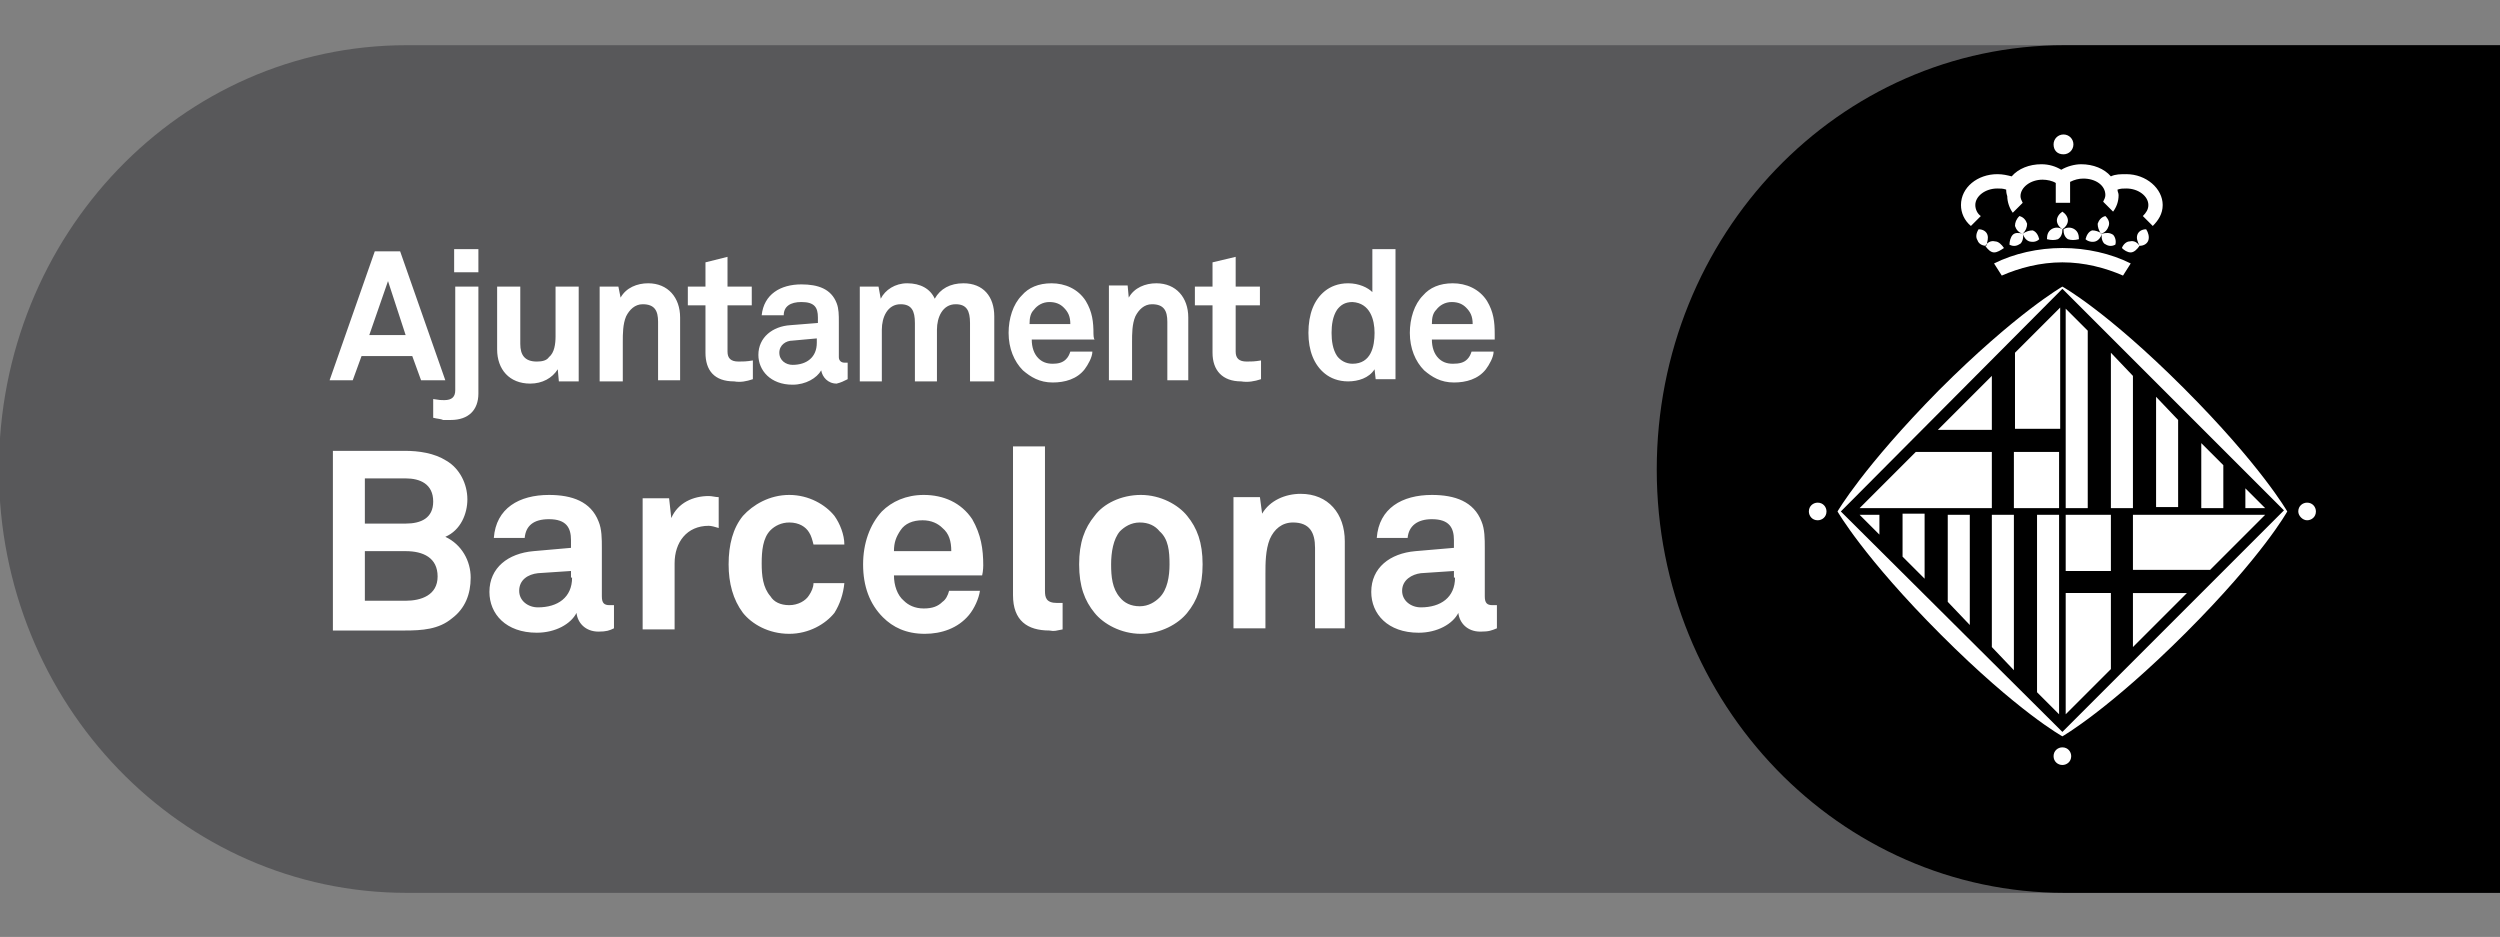 <?xml version="1.0" encoding="utf-8"?>
<!-- Generator: Adobe Illustrator 24.1.0, SVG Export Plug-In . SVG Version: 6.00 Build 0)  -->
<svg version="1.1" xmlns="http://www.w3.org/2000/svg" xmlns:xlink="http://www.w3.org/1999/xlink" x="0px" y="0px"
	 viewBox="0 0 226.8 85" style="enable-background:new 0 0 226.8 85;" xml:space="preserve">
<rect x="0" y="0" width="226.8" height="85" fill="#808080" stroke="none"/>
<style type="text/css">
	.st0{fill:#58585A;}
	.st1{fill:#FFFFFF;}
</style>
<g id="Capa_1">
</g>
<g id="dsgn">
	<g>
		<path class="st0" d="M226.8,4.1H36.9l0,0c-20.5,0-37,17.2-37,38.5c0,21.3,16.6,38.4,37,38.4c0,0,0,0,0.1,0h189.8V4.1z"/>
		<path d="M226.8,4.1h-39.5l0,0c-20.5,0-37,17.2-37,38.5c0,21.3,16.6,38.4,37,38.4c0,0,0,0,0.1,0h39.5V4.1z"/>
		<path class="st1" d="M132,52.4c0,1.8-1.3,2.7-3.1,2.7c-0.9,0-1.7-0.6-1.7-1.5c0-1,0.9-1.5,1.7-1.6l3-0.2V52.4z M135.8,57v-2.1
			c0,0-0.2,0-0.4,0c-0.5,0-0.7-0.2-0.7-0.8v-4.4c0-0.8,0-1.7-0.3-2.4c-0.7-1.8-2.4-2.4-4.5-2.4c-2.7,0-4.8,1.2-5,3.9h2.8
			c0.1-1.1,0.9-1.7,2.2-1.7c1.6,0,2,0.8,2,1.9v0.7l-3.5,0.3c-2.3,0.2-4,1.5-4,3.7c0,2,1.5,3.7,4.3,3.7c1.7,0,3.1-0.8,3.6-1.8
			c0.1,0.9,0.8,1.7,2,1.7C135.1,57.3,135.3,57.2,135.8,57z M122,57.1v-8c0-2.5-1.5-4.3-4-4.3c-1.4,0-2.8,0.6-3.5,1.8l-0.2-1.5h-2.4
			v11.9h2.9v-4.9c0-1,0-2.2,0.4-3.2c0.4-0.9,1.1-1.5,2.1-1.5c1.5,0,2,0.9,2,2.3v7.3H122z M106.1,51.2c0,1.1-0.2,2.3-0.9,3
			c-0.4,0.4-1,0.8-1.8,0.8c-0.8,0-1.4-0.3-1.8-0.8c-0.7-0.8-0.8-1.9-0.8-3c0-1.1,0.2-2.3,0.8-3c0.4-0.4,1-0.8,1.8-0.8
			c0.8,0,1.4,0.3,1.8,0.8C106,48.9,106.1,50,106.1,51.2 M109.1,51.2c0-2-0.5-3.3-1.4-4.4c-0.8-1-2.4-1.9-4.2-1.9
			c-1.8,0-3.4,0.8-4.2,1.9c-0.9,1.1-1.4,2.4-1.4,4.4c0,2,0.5,3.3,1.4,4.4c0.8,1,2.4,1.9,4.2,1.9c1.8,0,3.4-0.9,4.2-1.9
			C108.6,54.5,109.1,53.2,109.1,51.2 M96.4,57.1v-2.4c-0.2,0-0.2,0-0.5,0c-1,0-1.1-0.5-1.1-1.1V40.5h-2.9v13.5
			c0,2.3,1.3,3.2,3.3,3.2C95.7,57.3,95.8,57.2,96.4,57.1 M86.3,50h-5.2c0-0.8,0.2-1.3,0.6-1.9c0.4-0.6,1.1-0.9,2-0.9
			c0.8,0,1.4,0.3,1.8,0.7C86.1,48.4,86.3,49.1,86.3,50 M89.2,51.3c0-1.5-0.2-2.8-1-4.2c-1-1.5-2.6-2.2-4.4-2.2
			c-1.6,0-2.9,0.6-3.8,1.5c-1.1,1.2-1.7,2.9-1.7,4.8c0,2,0.6,3.6,1.8,4.8c0.9,0.9,2.1,1.5,3.8,1.5c1.5,0,3-0.5,4-1.7
			c0.5-0.6,0.9-1.5,1-2.2h-2.8c-0.1,0.4-0.3,0.8-0.6,1c-0.4,0.4-0.9,0.6-1.7,0.6c-0.8,0-1.4-0.3-1.8-0.7c-0.6-0.5-0.9-1.4-0.9-2.3h8
			C89.2,51.8,89.2,51.3,89.2,51.3 M76.6,52.9h-2.8c0,0.4-0.2,0.8-0.4,1.1c-0.3,0.5-1,0.9-1.8,0.9c-0.8,0-1.4-0.3-1.7-0.8
			c-0.7-0.8-0.8-1.9-0.8-3c0-1.1,0.1-2.3,0.8-3c0.4-0.4,1-0.7,1.7-0.7c0.9,0,1.5,0.4,1.8,0.9c0.2,0.3,0.3,0.7,0.4,1.1h2.8
			c0-0.9-0.4-1.9-0.9-2.6c-0.8-1-2.3-1.9-4.1-1.9c-1.8,0-3.3,0.9-4.2,1.9c-0.9,1.1-1.3,2.6-1.3,4.4c0,1.7,0.4,3.2,1.3,4.4
			c0.8,1,2.3,1.9,4.2,1.9c1.8,0,3.3-0.9,4.1-1.9C76.2,54.8,76.5,53.9,76.6,52.9 M65.2,47.9v-2.8c-0.3,0-0.6-0.1-0.9-0.1
			c-1.4,0-2.8,0.6-3.4,2l-0.2-1.8h-2.4v11.9h2.9v-6c0-1.9,1.1-3.4,3.1-3.4C64.5,47.7,64.9,47.8,65.2,47.9 M51.9,52.4
			c0,1.8-1.3,2.7-3.1,2.7c-0.9,0-1.7-0.6-1.7-1.5c0-1,0.8-1.5,1.7-1.6l3-0.2V52.4z M55.7,57v-2.1c0,0-0.2,0-0.4,0
			c-0.5,0-0.7-0.2-0.7-0.8v-4.4c0-0.8,0-1.7-0.3-2.4c-0.7-1.8-2.4-2.4-4.5-2.4c-2.7,0-4.8,1.2-5,3.9h2.8c0.1-1.1,0.8-1.7,2.2-1.7
			c1.6,0,2,0.8,2,1.9v0.7L48.4,50c-2.3,0.2-4,1.5-4,3.7c0,2,1.5,3.7,4.3,3.7c1.7,0,3.1-0.8,3.6-1.8c0.1,0.9,0.8,1.7,2,1.7
			C55,57.3,55.3,57.2,55.7,57z M39.7,52.3c0,1.7-1.5,2.2-2.9,2.2h-3.7V50h3.7C38.4,50,39.7,50.6,39.7,52.3 M39.3,45.5
			c0,1.5-1.1,2-2.5,2h-3.7v-4.1h3.7C38.1,43.4,39.3,43.9,39.3,45.5 M42.7,52.4c0-1.5-0.8-3-2.3-3.7c1.4-0.6,2-2.1,2-3.4
			c0-1.4-0.7-2.8-1.9-3.5c-1.1-0.7-2.5-0.9-3.8-0.9h-6.5v16.3h6.5c1.6,0,3.1-0.1,4.3-1.1C42.2,55.2,42.7,53.9,42.7,52.4"/>
		<path class="st1" d="M187.1,66.4l20.1-20.1l-20.1-20.1L167,46.4L187.1,66.4z M207.5,46.4c0,0-2.2,4-9.2,11c-7,7-11.2,9.4-11.2,9.4
			s-4-2.2-11-9.2c-7-7-9.4-11.2-9.4-11.2s2.3-4,9.2-11c7-7,11.2-9.4,11.2-9.4s4,2.2,11,9.2C205.1,42.2,207.5,46.4,207.5,46.4
			 M187.1,66.4l20.1-20.1l-20.1-20.1L167,46.4L187.1,66.4z M207.5,46.4c0,0-2.2,4-9.2,11c-7,7-11.2,9.4-11.2,9.4s-4-2.2-11-9.2
			c-7-7-9.4-11.2-9.4-11.2s2.3-4,9.2-11c7-7,11.2-9.4,11.2-9.4s4,2.2,11,9.2C205.1,42.2,207.5,46.4,207.5,46.4 M205.5,46.1h-1.8
			v-1.8L205.5,46.1z M201.7,42.2v3.9h-2v-5.9L201.7,42.2z M197.6,38.1v7.9h-2v-10L197.6,38.1z M193.5,34.1v12h-2V32L193.5,34.1z
			 M189.4,30v16.1h-2V28L189.4,30z M168.7,46.7h1.8v1.8L168.7,46.7z M172.6,50.5v-3.9h2v5.9L172.6,50.5z M176.7,54.6v-7.9h2v10
			L176.7,54.6z M180.7,58.7v-12h2v14.1L180.7,58.7z M184.8,62.8V46.7h2v18.1L184.8,62.8z M187.4,46.7h4.1v5.1h-4.1V46.7z
			 M191.5,60.7l-4.1,4.1v-11h4.1V60.7z M182.8,32l4.1-4.1v11h-4.1V32z M186.8,46.1h-4.1V41h4.1V46.1z M208.5,46.4
			c0-0.5,0.4-0.8,0.8-0.8c0.5,0,0.8,0.4,0.8,0.8c0,0.5-0.4,0.8-0.8,0.8C208.9,47.2,208.5,46.8,208.5,46.4 M164.1,46.4
			c0-0.5,0.4-0.8,0.8-0.8c0.5,0,0.8,0.4,0.8,0.8c0,0.5-0.4,0.8-0.8,0.8C164.4,47.2,164.1,46.8,164.1,46.4 M186.3,68.6
			c0-0.5,0.4-0.8,0.8-0.8c0.5,0,0.8,0.4,0.8,0.8c0,0.5-0.4,0.8-0.8,0.8C186.7,69.4,186.3,69.1,186.3,68.6 M182,17.2
			c-0.3-0.1-0.5-0.1-0.8-0.1c-1.1,0-2,0.7-2,1.5c0,0.4,0.2,0.8,0.5,1l-0.9,0.9c-0.6-0.5-0.9-1.2-0.9-1.9c0-1.6,1.5-2.8,3.3-2.8
			c0.5,0,0.9,0.1,1.3,0.2c0.6-0.7,1.6-1.1,2.7-1.1c0.7,0,1.3,0.2,1.8,0.5c0.5-0.3,1.2-0.5,1.8-0.5c1.1,0,2.1,0.4,2.7,1.1
			c0.4-0.2,0.9-0.2,1.4-0.2c1.8,0,3.3,1.3,3.3,2.8c0,0.8-0.4,1.4-0.9,1.9l-0.9-0.9c0.3-0.3,0.5-0.6,0.5-1c0-0.8-0.9-1.5-2-1.5
			c-0.3,0-0.5,0-0.8,0.1c0,0.2,0.1,0.3,0.1,0.5c0,0.6-0.2,1.1-0.5,1.5l-0.9-0.9c0.1-0.2,0.2-0.4,0.2-0.6c0-0.9-0.9-1.5-2-1.5
			c-0.4,0-0.8,0.1-1.2,0.3v1.9h-1.3v-1.8c-0.3-0.2-0.8-0.3-1.2-0.3c-1.1,0-2,0.7-2,1.5c0,0.2,0.1,0.4,0.2,0.6l-0.9,0.9
			c-0.3-0.4-0.5-1-0.5-1.5C182,17.5,182,17.3,182,17.2 M180.9,23.9l0.7,1.1c1.6-0.7,3.5-1.2,5.5-1.2c2,0,3.9,0.5,5.5,1.2l0.7-1.1
			c-1.8-0.9-4-1.4-6.2-1.4C184.9,22.5,182.7,23,180.9,23.9 M186.3,13.1c0-0.5,0.4-0.9,0.9-0.9c0.5,0,0.9,0.4,0.9,0.9
			c0,0.5-0.4,0.9-0.9,0.9C186.6,14,186.3,13.6,186.3,13.1 M180.9,22.9c-0.3,0-0.6-0.3-0.8-0.6c0.2-0.3,0.5-0.5,0.9-0.4
			c0.3,0,0.6,0.3,0.8,0.6C181.5,22.7,181.2,22.9,180.9,22.9 M180.3,21.3c-0.1-0.3-0.4-0.5-0.8-0.5c-0.2,0.3-0.3,0.7-0.1,1
			c0.1,0.3,0.4,0.5,0.8,0.5C180.3,21.9,180.4,21.6,180.3,21.3 M184.1,21.9c-0.3-0.1-0.5-0.4-0.6-0.7c0.3-0.2,0.6-0.3,0.9-0.3
			c0.3,0.1,0.5,0.4,0.6,0.8C184.8,21.9,184.5,22,184.1,21.9 M183.3,22.1c0.2-0.2,0.3-0.6,0.2-0.9c-0.4-0.1-0.7-0.1-0.9,0.1
			c-0.2,0.2-0.3,0.6-0.3,0.9C182.7,22.4,183,22.3,183.3,22.1 M183.9,20.3c-0.1-0.3-0.3-0.6-0.7-0.7c-0.3,0.3-0.4,0.6-0.4,0.9
			c0.1,0.3,0.3,0.6,0.7,0.7C183.8,20.9,183.9,20.6,183.9,20.3 M193.3,22.9c0.3,0,0.6-0.3,0.8-0.6c-0.2-0.3-0.5-0.5-0.9-0.4
			c-0.3,0-0.6,0.3-0.7,0.6C192.7,22.7,193,22.9,193.3,22.9 M193.9,21.3c0.1-0.3,0.4-0.5,0.8-0.5c0.2,0.3,0.3,0.7,0.2,1
			c-0.1,0.3-0.4,0.5-0.8,0.5C193.9,21.9,193.8,21.6,193.9,21.3 M190.1,21.9c0.3-0.1,0.5-0.4,0.6-0.7c-0.3-0.2-0.6-0.3-0.9-0.3
			c-0.3,0.1-0.5,0.4-0.6,0.8C189.4,21.9,189.8,22,190.1,21.9 M190.9,22.1c-0.2-0.2-0.3-0.6-0.2-0.9c0.4-0.1,0.7-0.1,1,0.1
			c0.2,0.2,0.3,0.6,0.2,0.9C191.5,22.4,191.2,22.3,190.9,22.1 M190.3,20.3c0.1-0.3,0.3-0.6,0.7-0.7c0.3,0.3,0.4,0.6,0.3,0.9
			c-0.1,0.3-0.3,0.6-0.7,0.7C190.4,20.9,190.3,20.6,190.3,20.3 M186.7,21.7c0.3-0.2,0.4-0.5,0.4-0.9c-0.3-0.2-0.7-0.2-1,0
			c-0.3,0.2-0.4,0.5-0.4,0.9C186.1,21.8,186.4,21.8,186.7,21.7 M187.6,21.7c-0.3-0.2-0.4-0.5-0.4-0.9c0.3-0.2,0.7-0.2,1,0
			c0.3,0.2,0.4,0.5,0.4,0.9C188.2,21.8,187.9,21.8,187.6,21.7 M186.6,20c0-0.3,0.2-0.6,0.5-0.8c0.3,0.2,0.5,0.5,0.5,0.8
			c0,0.3-0.2,0.6-0.5,0.8C186.8,20.6,186.6,20.3,186.6,20"/>
		<polygon class="st1" points="193.5,58.7 193.5,58.7 193.5,53.8 198.4,53.8 		"/>
		<polygon class="st1" points="175.8,39 180.7,34.1 180.7,39 		"/>
		<polygon class="st1" points="193.5,46.7 193.5,49.2 193.5,51.7 197,51.7 200.5,51.7 205.5,46.7 		"/>
		<polygon class="st1" points="173.8,41 168.7,46.1 180.7,46.1 180.7,41 		"/>
		<g>
			<path class="st1" d="M133.6,29.4h-3.7c0-0.6,0.1-1,0.4-1.3c0.3-0.4,0.8-0.7,1.4-0.7c0.6,0,1,0.2,1.3,0.5
				C133.4,28.3,133.6,28.7,133.6,29.4 M135.6,30.3c0-1.1-0.1-2-0.7-3c-0.7-1.1-1.9-1.6-3.1-1.6c-1.2,0-2.1,0.4-2.7,1.1
				c-0.8,0.8-1.2,2.1-1.2,3.4c0,1.4,0.5,2.6,1.3,3.4c0.7,0.6,1.5,1.1,2.7,1.1c1.1,0,2.2-0.3,2.9-1.2c0.3-0.4,0.7-1.1,0.7-1.6h-2
				c-0.1,0.3-0.2,0.5-0.4,0.7c-0.3,0.3-0.7,0.4-1.3,0.4c-0.6,0-1-0.2-1.3-0.5c-0.4-0.4-0.6-1-0.6-1.7h5.7
				C135.6,30.7,135.6,30.3,135.6,30.3 M124.7,30.2c0,1.2-0.3,2.8-2,2.8c-0.6,0-1.1-0.3-1.4-0.7c-0.4-0.6-0.5-1.4-0.5-2.1
				c0-0.7,0.1-1.5,0.5-2.1c0.3-0.4,0.7-0.7,1.4-0.7C124.3,27.5,124.7,29,124.7,30.2 M126.6,34.5V22.6h-2.1v3.9
				c-0.4-0.4-1.2-0.8-2.2-0.8c-0.9,0-1.6,0.3-2.1,0.7c-1,0.8-1.5,2.1-1.5,3.8c0,1.6,0.5,2.9,1.5,3.7c0.5,0.4,1.2,0.7,2.1,0.7
				c0.9,0,1.9-0.3,2.4-1.1l0.1,0.9H126.6z M114.4,34.4v-1.7c-0.6,0.1-0.9,0.1-1.3,0.1c-0.7,0-1-0.3-1-0.9v-4.2h2.2V26h-2.2v-2.7
				l-2.1,0.5V26h-1.6v1.7h1.6V32c0,1.6,0.9,2.6,2.6,2.6C113.2,34.7,113.8,34.6,114.4,34.4 M107.8,34.5v-5.7c0-1.8-1.1-3.1-2.9-3.1
				c-1,0-2,0.4-2.5,1.3l-0.1-1.1h-1.7v8.6h2.1V31c0-0.7,0-1.6,0.3-2.3c0.3-0.6,0.8-1.1,1.5-1.1c1.1,0,1.4,0.6,1.4,1.6v5.3H107.8z
				 M97.1,29.4h-3.7c0-0.6,0.1-1,0.4-1.3c0.3-0.4,0.8-0.7,1.4-0.7c0.6,0,1,0.2,1.3,0.5C96.9,28.3,97.1,28.7,97.1,29.4 M99.2,30.3
				c0-1.1-0.1-2-0.7-3c-0.7-1.1-1.9-1.6-3.1-1.6c-1.2,0-2.1,0.4-2.7,1.1c-0.8,0.8-1.2,2.1-1.2,3.4c0,1.4,0.5,2.6,1.3,3.4
				c0.7,0.6,1.5,1.1,2.7,1.1c1.1,0,2.2-0.3,2.9-1.2c0.3-0.4,0.7-1.1,0.7-1.6h-2c-0.1,0.3-0.2,0.5-0.4,0.7c-0.3,0.3-0.7,0.4-1.2,0.4
				c-0.6,0-1-0.2-1.3-0.5c-0.4-0.4-0.6-1-0.6-1.7h5.7C99.2,30.7,99.2,30.3,99.2,30.3 M90.2,34.5v-5.8c0-1.8-1-3-2.8-3
				c-1.2,0-2.1,0.5-2.6,1.4c-0.4-0.9-1.3-1.4-2.5-1.4c-1.1,0-2,0.6-2.4,1.4L79.7,26H78v8.6h2v-4.7c0-1.1,0.5-2.3,1.7-2.3
				c1,0,1.3,0.6,1.3,1.7v5.3h2v-4.7c0-1.1,0.5-2.3,1.7-2.3c1,0,1.3,0.6,1.3,1.7v5.3H90.2z M74.1,31.1c0,1.3-0.9,2-2.2,2
				c-0.6,0-1.2-0.4-1.2-1.1c0-0.7,0.6-1.1,1.2-1.1l2.2-0.2V31.1z M76.9,34.4v-1.5c0,0-0.1,0-0.3,0c-0.3,0-0.5-0.2-0.5-0.5v-3.2
				c0-0.6,0-1.2-0.2-1.7c-0.5-1.3-1.7-1.7-3.2-1.7c-1.9,0-3.4,0.9-3.6,2.8h2c0-0.8,0.6-1.2,1.6-1.2c1.2,0,1.5,0.5,1.5,1.4v0.5
				l-2.5,0.2c-1.6,0.1-2.9,1.1-2.9,2.7c0,1.4,1.1,2.7,3.1,2.7c1.2,0,2.2-0.6,2.6-1.3c0.1,0.6,0.6,1.2,1.4,1.2
				C76.3,34.7,76.5,34.6,76.9,34.4z M68.3,34.4v-1.7c-0.6,0.1-0.9,0.1-1.3,0.1c-0.7,0-1-0.3-1-0.9v-4.2h2.2V26H66v-2.7L64,23.8V26
				h-1.6v1.7H64V32c0,1.6,0.8,2.6,2.6,2.6C67.2,34.7,67.7,34.6,68.3,34.4 M61.7,34.5v-5.7c0-1.8-1.1-3.1-2.9-3.1c-1,0-2,0.4-2.5,1.3
				L56.1,26h-1.7v8.6h2.1V31c0-0.7,0-1.6,0.3-2.3c0.3-0.6,0.8-1.1,1.5-1.1c1.1,0,1.4,0.6,1.4,1.6v5.3H61.7z M52.5,34.5V26h-2.1v4.5
				c0,0.7-0.1,1.5-0.6,1.9c-0.2,0.3-0.6,0.4-1.1,0.4c-1.1,0-1.5-0.6-1.5-1.6V26h-2.1v5.7c0,1.8,1.1,3.1,3,3.1c1.1,0,2-0.5,2.5-1.3
				l0.1,1.1H52.5z M43.4,35.7V26h-2.1v9.4c0,0.6-0.3,0.9-1,0.9c-0.3,0-0.4,0-1-0.1v1.7c0.4,0.1,0.7,0.1,0.9,0.2c0.3,0,0.5,0,0.7,0
				C42.5,38.1,43.4,37.2,43.4,35.7 M43.4,22.6h-2.2v2.1h2.2V22.6z M36.8,30.4h-3.3l1.7-4.9L36.8,30.4z M40.4,34.5l-4.1-11.7H34
				l-4.1,11.7H32l0.8-2.2h4.6l0.8,2.2H40.4z"/>
		</g>
	</g>
</g>
</svg>
